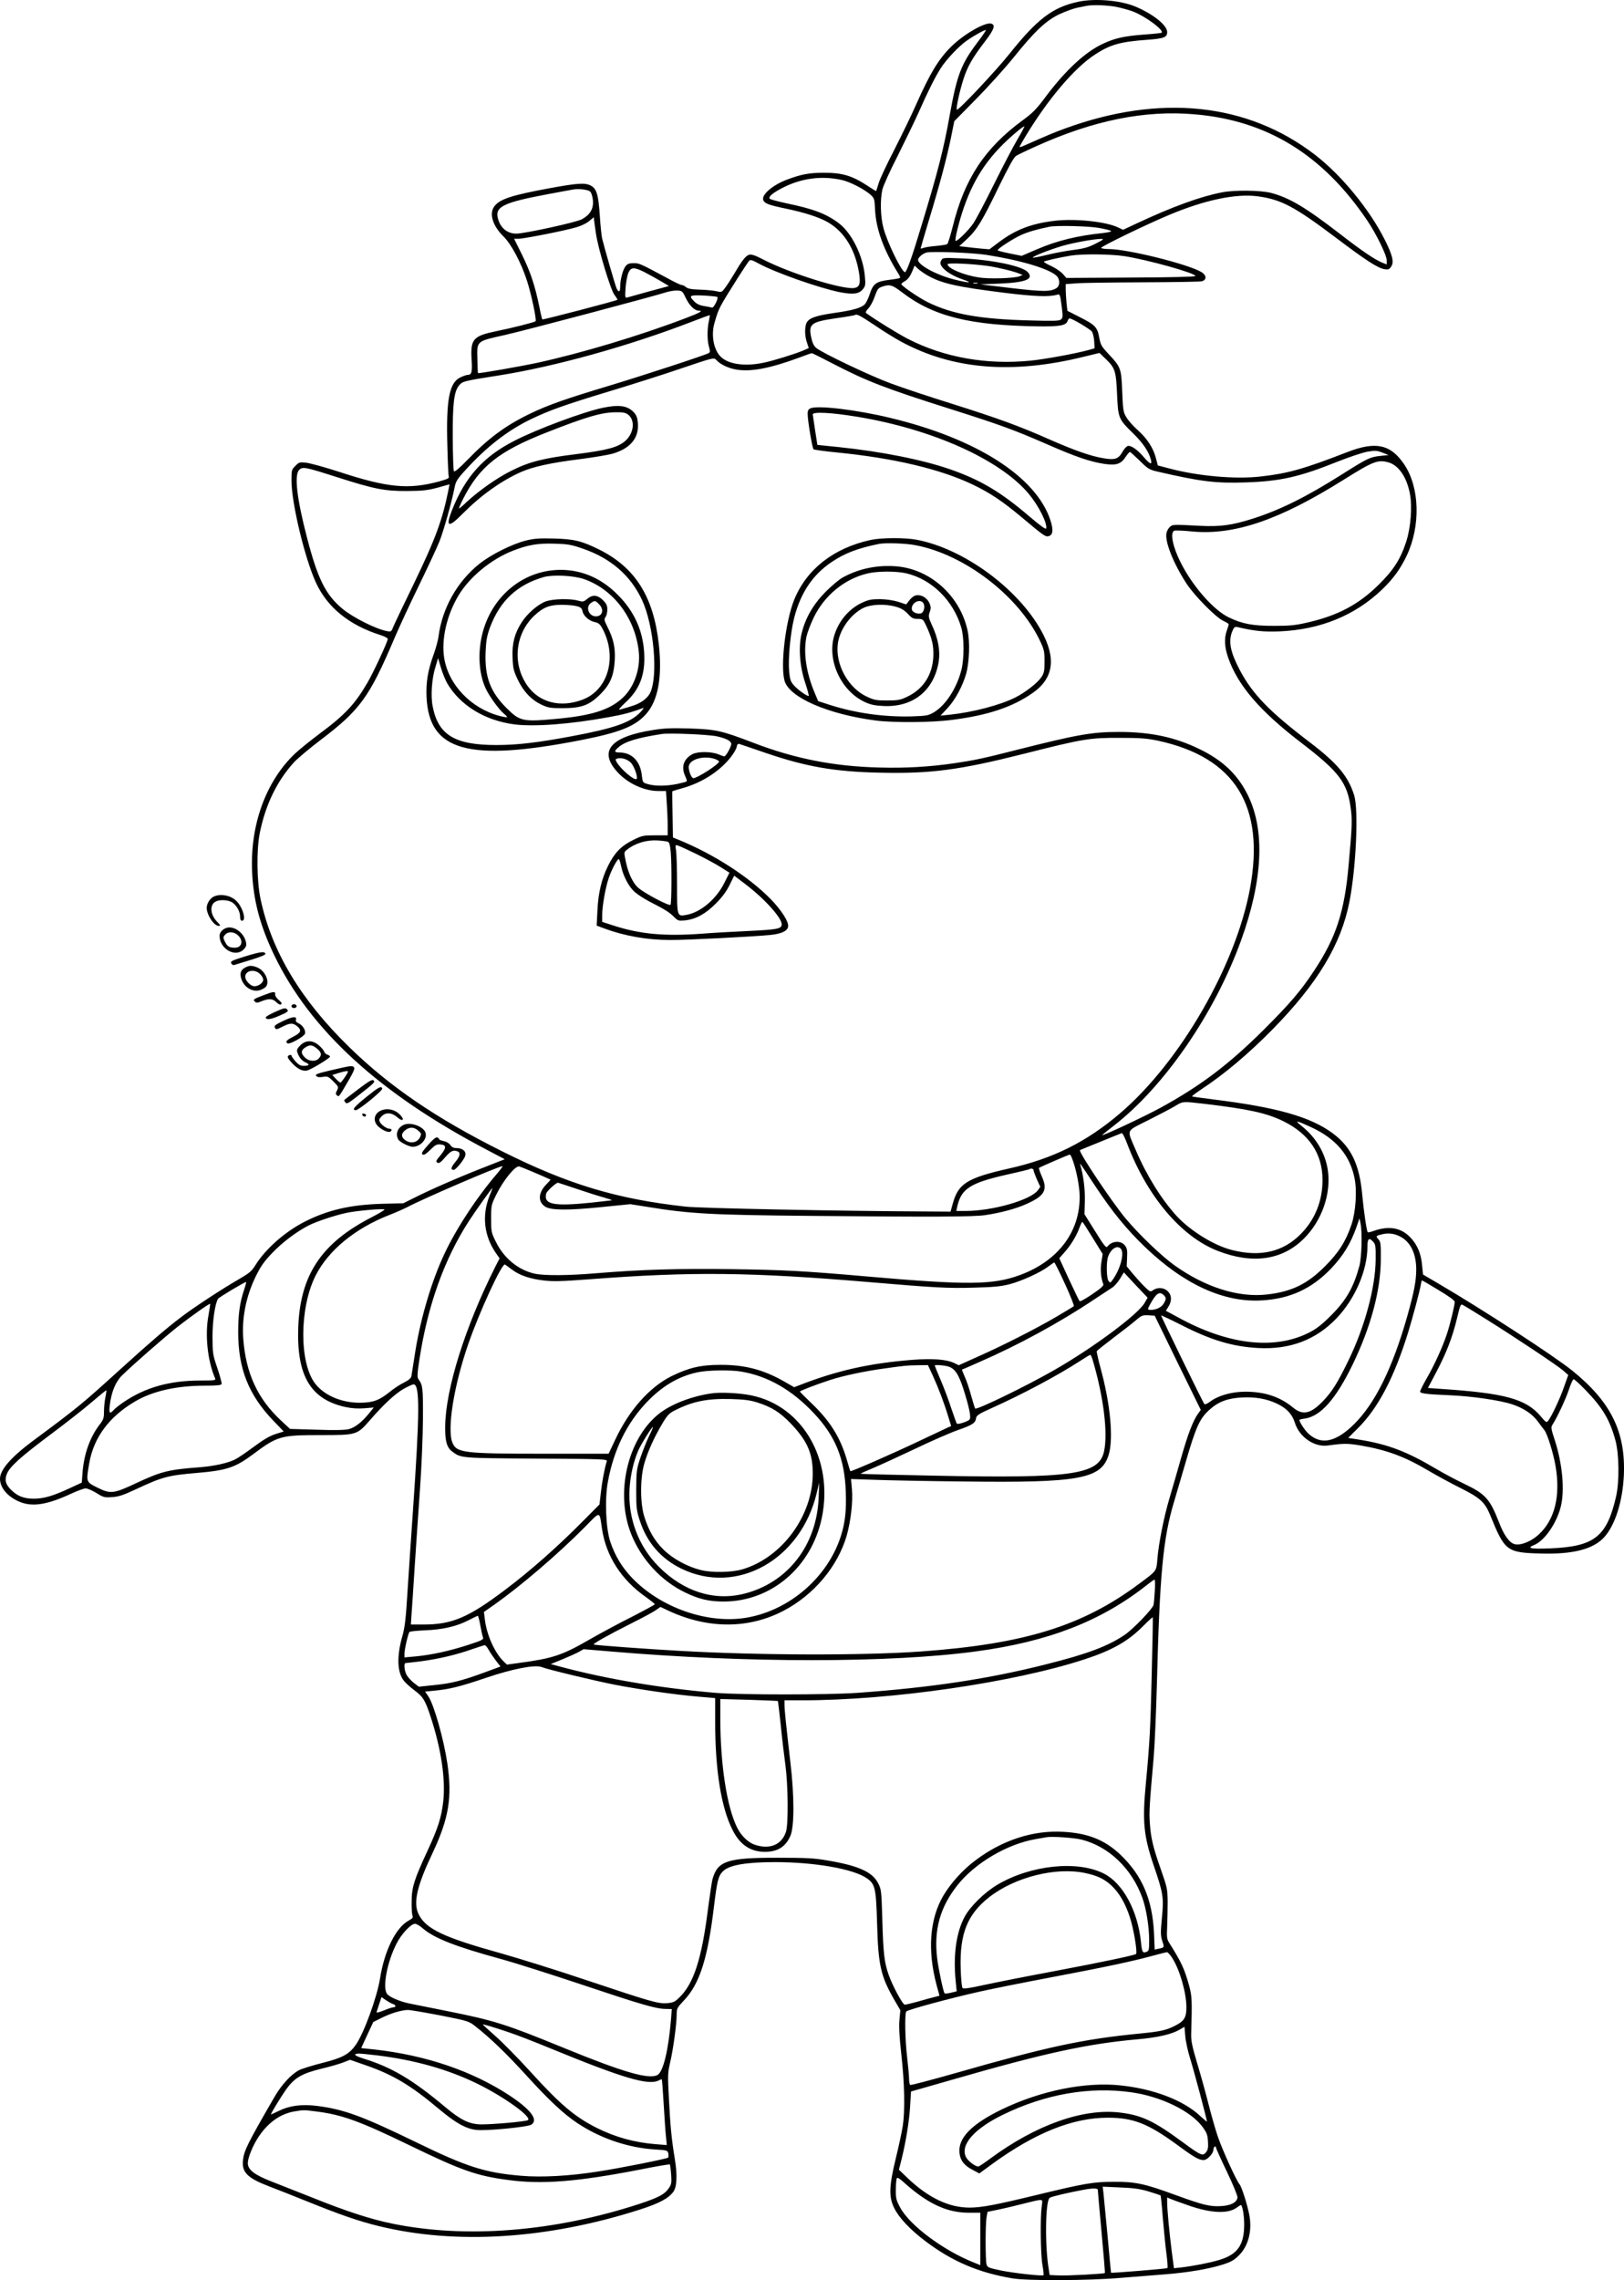 <?xml version="1.0" encoding="UTF-8"?>
<svg xmlns="http://www.w3.org/2000/svg" version="1.0" viewBox="0 0 1264.81 1775.393" preserveAspectRatio="xMidYMid meet">
  <g transform="translate(-212,1860.917) scale(0.1,-0.1)" fill="#000000" stroke="none">
    <path d="M10515 18595 c-197 -43 -316 -133 -533 -405 -108 -135 -400 -445 -410 -435 -8 8 20 137 49 230 32 103 71 172 170 301 71 93 84 128 50 139 -47 15 -217 -83 -316 -182 -97 -97 -163 -207 -270 -448 -36 -82 -113 -240 -169 -350 -57 -110 -112 -227 -122 -260 -10 -33 -19 -61 -20 -63 -1 -2 -37 20 -79 48 -111 72 -192 95 -330 94 -112 0 -176 -12 -287 -54 -109 -41 -197 -116 -184 -157 9 -28 40 -40 180 -69 147 -31 254 -66 323 -105 129 -74 215 -214 244 -399 12 -79 4 -105 -36 -113 -87 -16 -505 114 -716 224 -55 29 -86 39 -103 35 -27 -7 -56 -43 -113 -141 -23 -38 -55 -89 -72 -112 -30 -41 -30 -41 -73 -31 -24 5 -82 11 -131 12 -64 2 -92 8 -105 20 -10 9 -25 16 -33 16 -8 0 -57 23 -109 52 -218 117 -221 118 -265 118 -35 0 -48 -5 -64 -25 -21 -28 -41 -105 -41 -160 0 -41 -12 -45 -28 -11 -11 25 -93 309 -112 386 -6 25 -14 108 -19 186 -11 159 -25 205 -70 228 -44 23 -99 20 -313 -19 -300 -55 -393 -85 -437 -141 -44 -57 -15 -153 72 -238 59 -58 136 -202 182 -345 32 -99 76 -303 66 -313 -7 -8 -179 -52 -308 -78 -178 -37 -200 -62 -190 -220 6 -99 1 -120 -32 -120 -8 0 -34 -9 -57 -20 -85 -42 -110 -173 -100 -531 3 -125 8 -233 11 -242 5 -11 -12 -19 -73 -36 -241 -65 -402 -50 -783 75 -108 35 -222 66 -252 70 -53 6 -58 5 -86 -24 -30 -29 -31 -34 -31 -114 0 -174 102 -600 189 -792 88 -195 260 -335 505 -412 31 -10 56 -23 56 -30 0 -20 -113 -264 -158 -340 -98 -168 -174 -250 -372 -397 -74 -55 -161 -126 -193 -156 -225 -214 -348 -551 -334 -911 9 -228 60 -422 171 -655 281 -586 823 -1082 1664 -1522 l133 -70 -173 -68 c-194 -76 -413 -172 -535 -234 l-82 -41 -163 -4 c-249 -7 -427 -48 -610 -142 -153 -79 -302 -212 -379 -336 -29 -47 -47 -62 -128 -109 -124 -71 -346 -216 -446 -292 -114 -86 -241 -195 -465 -398 -319 -289 -330 -299 -699 -573 -166 -124 -251 -222 -251 -291 0 -67 53 -133 140 -174 105 -49 222 -32 419 60 46 21 95 39 108 39 14 0 51 -16 84 -36 54 -34 63 -36 121 -32 51 3 88 15 188 62 206 96 248 107 470 126 235 20 300 41 440 145 191 143 216 150 525 150 284 0 285 0 387 117 104 120 191 201 258 241 36 20 72 37 81 37 50 0 48 -222 -6 -1000 -13 -190 -32 -464 -41 -610 -13 -216 -21 -281 -40 -349 -46 -161 -41 -287 14 -352 14 -17 50 -49 79 -71 68 -50 85 -77 129 -213 81 -248 115 -483 96 -653 -15 -128 -40 -205 -123 -385 -102 -219 -123 -284 -123 -392 -1 -49 2 -99 6 -110 7 -17 1 -24 -29 -40 -100 -54 -189 -235 -223 -450 -23 -145 -125 -426 -188 -516 -52 -75 -104 -103 -263 -143 -75 -19 -156 -44 -180 -56 -61 -32 -136 -113 -190 -206 -214 -370 -239 -421 -247 -498 -9 -93 37 -137 207 -202 53 -20 177 -69 276 -109 272 -110 415 -160 575 -199 600 -147 1316 -102 2038 130 146 47 219 86 256 137 28 37 32 130 12 253 -26 159 -35 252 -46 466 -10 188 -10 206 9 287 24 101 51 301 51 373 0 48 3 54 54 108 124 129 187 324 236 730 25 204 34 243 71 279 47 48 180 71 404 71 310 0 611 -53 715 -125 66 -46 73 -76 81 -355 9 -326 29 -410 135 -594 l46 -79 -7 -76 c-5 -53 0 -136 15 -271 25 -220 29 -436 11 -555 -7 -44 -31 -156 -54 -250 -53 -218 -56 -302 -13 -388 36 -75 124 -168 240 -256 209 -159 417 -248 681 -292 115 -20 597 -18 845 4 107 9 260 21 340 27 179 14 339 41 449 75 69 22 92 35 131 74 72 72 102 188 81 308 -15 82 -60 224 -77 244 -24 27 -131 262 -167 365 -19 54 -53 173 -76 264 -23 91 -63 235 -89 320 -37 124 -46 168 -45 220 8 266 6 295 -15 375 -37 134 -61 186 -157 338 -17 28 -19 44 -15 122 2 49 4 137 4 195 -1 100 -4 113 -52 250 -61 173 -79 245 -87 365 -6 87 -3 140 30 510 8 94 19 350 25 570 22 862 48 1137 135 1425 14 47 55 186 91 310 77 265 107 333 181 400 70 64 142 92 256 98 105 5 191 -10 272 -48 77 -37 118 -81 140 -150 35 -111 152 -191 257 -176 124 17 151 17 249 1 207 -35 347 -86 534 -197 61 -36 171 -96 245 -133 157 -78 194 -112 235 -211 114 -282 130 -294 390 -301 255 -8 414 33 500 128 85 95 143 280 152 484 14 336 -102 570 -402 812 -141 114 -684 467 -1036 674 l-126 74 -7 66 c-7 82 -27 139 -65 191 -76 103 -177 130 -312 83 -23 -9 -44 -13 -47 -10 -8 8 -31 164 -42 284 -21 242 -86 379 -232 487 -174 128 -436 202 -933 263 -86 11 -159 21 -161 23 -2 3 26 24 63 49 189 124 372 279 562 471 353 359 537 666 601 998 52 266 71 712 37 825 -46 149 -130 250 -347 415 -315 240 -445 374 -545 563 -73 139 -89 221 -59 298 15 36 20 40 43 35 129 -30 204 -38 326 -33 317 13 588 124 799 326 89 86 142 160 192 264 109 232 101 530 -19 709 -106 158 -222 183 -444 97 -340 -132 -461 -166 -673 -190 -201 -23 -491 3 -719 64 l-84 22 -14 55 c-20 79 -68 154 -141 219 -35 31 -75 76 -89 100 -25 41 -27 55 -33 200 -7 182 -11 192 -105 292 -57 61 -63 72 -74 129 -14 81 -32 100 -152 160 l-96 49 -7 62 c-3 34 -6 81 -6 104 l0 42 83 6 c45 4 278 7 517 8 239 1 446 4 460 8 39 11 38 46 -2 71 -103 62 -575 180 -725 180 -28 0 -54 4 -57 9 -6 9 351 182 530 257 280 117 522 168 694 144 179 -25 283 -80 599 -318 237 -179 330 -240 384 -249 30 -4 37 -2 52 21 23 34 10 89 -50 208 -119 237 -339 505 -545 663 -526 404 -1206 475 -1950 202 -82 -30 -132 -51 -317 -133 -18 -8 -33 -12 -33 -9 0 3 21 40 47 83 175 290 381 533 543 638 118 76 194 98 401 113 135 10 159 19 159 61 0 52 -108 139 -245 197 -117 50 -319 67 -450 38z m297 -39 c40 -8 99 -24 131 -36 97 -37 245 -146 224 -166 -2 -2 -64 -9 -138 -14 -153 -12 -227 -28 -318 -71 -139 -64 -294 -208 -450 -417 -68 -92 -100 -124 -173 -177 -298 -218 -456 -457 -548 -830 -18 -71 -37 -133 -43 -137 -6 -4 -45 -10 -87 -14 -41 -3 -85 -10 -97 -15 -13 -5 -23 -6 -23 -4 0 3 29 101 64 218 86 283 139 484 172 642 l26 130 172 175 c95 96 227 243 293 325 160 199 248 283 355 334 46 21 108 44 138 50 30 6 64 13 75 15 46 9 158 5 227 -8z m-1080 -278 c-125 -165 -159 -254 -213 -553 -49 -276 -92 -445 -226 -885 -70 -233 -112 -350 -125 -350 -25 0 -140 235 -168 346 -23 88 -26 215 -8 296 6 29 60 148 119 263 58 116 132 269 164 340 72 163 128 275 173 345 43 67 142 172 202 213 57 40 143 87 148 82 3 -2 -27 -46 -66 -97z m1693 -559 c565 -48 999 -316 1345 -829 68 -101 150 -268 150 -307 l0 -33 -37 15 c-59 25 -154 89 -322 219 -273 211 -398 285 -541 323 -81 21 -286 24 -385 4 -169 -33 -383 -111 -659 -240 l-109 -51 -41 19 c-92 44 -325 69 -483 52 -187 -21 -311 -68 -444 -168 l-73 -55 -71 6 c-38 4 -91 9 -117 13 l-47 5 59 55 c78 72 120 141 249 408 75 153 116 228 134 240 14 9 84 43 156 75 447 202 847 283 1236 249z m-1381 -195 c-32 -54 -114 -211 -182 -348 -68 -138 -141 -276 -162 -307 -38 -55 -128 -144 -138 -135 -8 8 29 158 65 260 86 247 207 419 418 594 27 23 51 39 53 37 2 -2 -22 -47 -54 -101z m-1369 -316 c61 -13 171 -69 220 -111 35 -31 36 -34 40 -117 7 -155 68 -321 185 -507 8 -12 12 -25 9 -28 -3 -3 -41 -10 -85 -15 -100 -13 -123 -29 -149 -107 -11 -34 -28 -70 -39 -82 -26 -29 -92 -48 -241 -69 -144 -21 -196 -40 -214 -78 -15 -35 -14 -103 4 -153 l14 -42 -43 -19 c-67 -28 -231 -79 -308 -95 -142 -30 -269 -14 -331 43 -58 52 -81 171 -52 268 34 116 31 111 184 354 40 63 79 121 85 128 11 11 24 7 77 -22 129 -70 470 -190 630 -222 104 -20 150 -14 180 24 19 24 21 35 15 99 -13 157 -102 338 -203 414 -96 73 -199 112 -403 154 -69 15 -129 31 -134 36 -15 14 19 44 92 82 148 78 308 100 467 65z m-1958 -91 c9 -9 18 -39 21 -69 5 -65 -22 -111 -86 -146 -43 -24 -442 -111 -510 -112 -76 0 -132 50 -147 132 -15 79 61 113 375 172 102 19 196 37 210 39 45 9 121 0 137 -16z m44 -324 c17 -120 114 -439 144 -479 15 -20 25 -37 24 -39 -9 -8 -580 -157 -585 -153 -3 3 -14 48 -24 101 -34 165 -69 269 -133 400 l-63 127 33 0 c43 0 368 64 453 90 36 10 81 32 100 49 l35 29 2 -26 c2 -15 8 -59 14 -99z m3920 41 c46 -8 88 -19 92 -23 5 -5 -22 -12 -60 -16 -202 -21 -359 -59 -517 -127 l-119 -51 -94 19 c-51 10 -93 21 -93 25 0 12 120 90 182 118 53 24 120 44 223 65 55 11 309 5 386 -10z m-26 -121 c-57 -29 -90 -39 -175 -50 -58 -7 -152 -25 -208 -39 -57 -14 -106 -23 -108 -21 -8 8 136 64 232 92 88 25 242 53 299 54 26 0 20 -5 -40 -36z m-855 -88 c270 -42 494 -109 550 -165 27 -27 26 -76 -2 -94 -44 -29 -103 -29 -350 0 l-243 29 150 6 c207 9 269 35 219 90 -43 47 -279 96 -510 106 -149 6 -152 6 -164 -16 -9 -18 -8 -27 5 -47 23 -35 88 -75 164 -101 87 -30 48 -29 -71 1 -137 35 -278 112 -278 152 0 17 32 46 63 56 36 12 353 0 467 -17z m1075 -10 c182 -28 555 -132 555 -155 0 -6 -202 -11 -502 -12 l-503 -3 -27 31 c-15 17 -54 44 -87 60 -34 15 -61 31 -61 35 0 6 114 32 210 48 89 14 307 12 415 -4z m-1066 -76 c77 -11 196 -39 246 -59 l30 -12 -25 -10 c-41 -16 -239 -22 -318 -9 -120 19 -242 71 -242 103 0 12 181 4 309 -13z m-468 -73 c112 -64 227 -90 604 -137 237 -29 349 -33 410 -14 19 6 22 0 33 -87 11 -85 10 -94 -6 -107 -14 -11 -60 -12 -237 -7 -396 10 -610 49 -801 143 -72 36 -204 127 -204 140 0 5 14 16 31 25 19 12 37 35 51 68 l21 51 26 -24 c14 -14 47 -36 72 -51z m-2203 25 c31 -16 87 -47 125 -69 l67 -40 -152 -41 c-84 -23 -162 -45 -172 -48 -18 -5 -19 0 -14 74 3 43 13 95 21 116 20 47 45 48 125 8z m2595 -88 c-7 -2 -21 -2 -30 0 -10 3 -4 5 12 5 17 0 24 -2 18 -5z m-585 -72 c244 -186 527 -256 1062 -263 165 -2 214 7 225 43 4 10 10 19 15 19 20 0 162 -84 175 -104 7 -11 15 -45 17 -75 l3 -54 -50 -14 c-107 -29 -345 -72 -449 -82 -342 -34 -674 25 -956 170 -74 38 -251 147 -325 201 -6 4 2 19 18 36 16 16 38 58 50 93 20 57 26 65 57 76 60 20 78 15 158 -46z m-1687 -42 c29 -60 69 -99 102 -99 37 0 6 -17 -108 -60 -357 -136 -808 -271 -1152 -346 -125 -27 -456 -85 -460 -80 -2 1 -4 50 -5 109 -4 143 -9 138 211 187 156 35 1156 300 1261 334 25 8 63 14 85 13 38 -2 41 -5 66 -58z m246 8 c10 -11 -29 -88 -42 -83 -7 2 -34 8 -61 12 -33 5 -57 16 -76 35 -47 47 -39 52 72 47 55 -3 103 -8 107 -11z m-66 -188 c-14 -60 -14 -153 1 -201 9 -32 9 -41 -2 -48 -24 -15 -519 -177 -775 -254 -339 -102 -468 -147 -611 -215 -194 -93 -326 -190 -495 -364 -62 -64 -99 -95 -104 -87 -4 6 -8 122 -9 258 -1 274 10 363 50 411 26 31 36 34 304 76 440 69 1018 230 1505 418 77 30 141 53 143 52 1 -1 -2 -22 -7 -46z m1291 -32 c67 -46 161 -104 208 -129 400 -216 863 -254 1419 -117 l124 30 50 -48 c72 -70 79 -93 87 -273 8 -187 11 -194 125 -305 78 -76 123 -144 139 -207 10 -41 -8 -34 -56 22 -51 60 -101 94 -126 86 -10 -4 -29 -24 -41 -47 -31 -54 -58 -63 -146 -48 -99 16 -224 60 -420 146 -234 104 -399 164 -760 278 -170 53 -384 124 -475 158 -161 59 -528 234 -582 276 -18 15 -30 38 -38 74 -26 114 -7 129 190 158 80 11 147 23 149 25 12 11 39 -3 153 -79z m-330 -297 c270 -140 409 -194 934 -360 372 -118 484 -159 734 -268 230 -101 340 -138 451 -155 93 -13 129 -2 166 55 14 21 29 38 33 38 4 0 38 -31 76 -68 66 -65 74 -70 144 -86 334 -77 447 -91 685 -83 265 9 413 42 703 158 95 38 203 74 241 81 61 10 74 10 117 -7 l49 -19 -66 -7 c-78 -8 -101 -19 -295 -142 -282 -178 -479 -276 -696 -346 -164 -52 -254 -64 -413 -56 -212 11 -212 11 -234 -9 -11 -10 -23 -31 -26 -47 -15 -65 54 -238 156 -394 63 -96 228 -263 286 -290 24 -11 43 -23 43 -26 0 -4 -7 -26 -15 -49 -22 -61 -18 -130 10 -211 75 -216 247 -416 565 -660 303 -232 365 -314 391 -522 11 -84 9 -140 -17 -427 -32 -370 -98 -571 -270 -830 -103 -156 -187 -255 -393 -460 -269 -268 -492 -437 -806 -608 -111 -61 -432 -212 -451 -212 -3 0 36 32 88 72 393 303 787 874 992 1440 171 471 190 857 56 1133 -78 160 -194 272 -375 360 -191 94 -383 135 -630 135 -210 0 -320 -19 -810 -143 -246 -63 -323 -79 -475 -101 -192 -28 -380 -39 -585 -33 -352 9 -655 69 -976 192 -251 96 -292 105 -499 112 -138 4 -198 2 -284 -12 -333 -52 -427 -165 -276 -329 81 -88 208 -146 318 -146 l59 0 6 -97 c4 -54 7 -132 7 -173 l0 -75 -98 0 c-93 0 -102 -2 -174 -38 -91 -45 -143 -99 -193 -201 -50 -101 -76 -211 -82 -347 l-6 -117 59 -22 c155 -58 334 -90 512 -90 127 -1 646 26 780 39 87 9 134 30 140 65 7 36 -51 127 -136 215 -172 174 -439 347 -709 458 l-52 21 -3 179 c-2 98 -3 179 -2 181 1 1 34 12 75 23 150 41 287 127 376 237 24 30 47 67 50 84 4 21 10 28 22 24 9 -3 102 -34 206 -70 314 -107 533 -145 877 -153 406 -10 629 20 1137 148 455 115 506 124 741 123 163 0 212 -4 298 -22 601 -130 836 -508 717 -1153 -112 -601 -544 -1348 -1010 -1747 -262 -224 -522 -354 -866 -431 -327 -74 -396 -117 -439 -275 l-17 -61 -149 1 c-712 3 -1795 25 -1915 38 -534 59 -914 173 -1429 431 -512 256 -873 502 -1189 810 -379 369 -606 748 -692 1155 -29 137 -32 381 -6 512 44 220 134 406 267 552 29 31 123 110 210 176 302 229 377 331 570 785 40 94 128 283 195 420 67 138 139 292 159 342 34 89 92 295 116 414 9 49 20 67 85 138 162 179 330 310 512 397 143 69 271 114 615 218 172 52 424 132 561 179 242 82 247 83 265 64 31 -35 96 -66 160 -76 112 -18 258 10 482 92 52 20 98 36 102 36 4 1 76 -35 160 -79z m4331 -771 c80 -22 144 -116 168 -246 19 -99 6 -264 -29 -371 -44 -136 -98 -221 -216 -337 -154 -152 -315 -238 -549 -292 -94 -22 -136 -27 -262 -27 -170 0 -249 15 -355 66 -119 57 -283 244 -375 428 -62 122 -84 234 -49 247 9 3 71 1 138 -6 329 -31 680 89 1178 401 233 146 269 160 351 137z m-8189 -115 c291 -93 371 -109 546 -108 123 1 159 5 238 26 l93 26 -6 -32 c-48 -243 -102 -390 -274 -746 -82 -168 -154 -320 -161 -338 -12 -31 -16 -33 -46 -27 -86 16 -265 106 -347 174 -132 110 -193 234 -277 558 -79 304 -99 484 -60 523 27 27 44 24 294 -56z m2963 -2019 c68 -16 100 -32 108 -54 6 -15 -40 -101 -54 -101 -5 0 -26 7 -47 16 -52 22 -160 23 -201 1 -69 -37 -90 -100 -56 -172 9 -19 14 -37 11 -40 -3 -3 -36 -12 -74 -20 -82 -17 -174 -18 -229 -1 -39 11 -40 13 -46 66 -12 113 -78 180 -175 180 -42 0 -43 11 -4 43 50 43 147 72 335 101 61 9 371 -4 432 -19z m-675 -203 c27 -27 58 -115 46 -128 -17 -16 -127 79 -157 134 -9 17 -8 21 7 25 32 9 77 -5 104 -31z m657 27 c17 -6 31 -15 31 -20 0 -20 -169 -129 -200 -129 -17 0 -42 70 -35 97 13 53 121 81 204 52z m-368 -644 c12 -4 18 -26 23 -82 8 -103 7 -395 -2 -409 -8 -12 -187 81 -246 128 -44 35 -82 113 -102 208 -15 74 -15 74 8 92 66 53 155 79 243 73 33 -2 67 -7 76 -10z m224 -96 c66 -33 151 -78 188 -102 l68 -43 -40 -80 c-63 -126 -184 -228 -293 -248 -76 -14 -75 -15 -75 236 0 123 -4 243 -8 267 -7 42 -6 43 16 36 13 -4 78 -34 144 -66z m-588 -93 c16 -77 60 -161 105 -201 21 -19 73 -53 115 -75 125 -64 156 -84 191 -119 32 -32 36 -33 89 -28 82 9 158 50 238 131 49 49 82 93 107 144 l36 73 83 -63 c155 -117 294 -272 287 -320 -4 -31 -36 -37 -263 -48 -110 -5 -272 -14 -360 -21 -287 -21 -476 -4 -682 62 l-93 30 0 53 c0 70 25 212 51 289 21 63 66 147 78 147 4 0 12 -24 18 -54z m4538 -1851 c353 -42 490 -72 622 -137 200 -99 303 -254 303 -457 0 -164 -59 -310 -171 -422 -137 -138 -314 -179 -534 -123 -140 35 -325 150 -432 266 -117 128 -235 318 -317 511 -72 169 -83 143 101 236 87 44 181 93 208 110 59 35 54 35 220 16z m833 -181 c195 -89 307 -220 342 -402 20 -98 8 -261 -24 -357 -44 -131 -100 -219 -206 -325 -138 -139 -260 -198 -451 -220 -224 -26 -482 56 -722 227 -103 74 -277 241 -379 363 -108 129 -371 523 -357 534 2 1 74 31 159 65 85 35 160 65 166 67 6 3 25 -35 43 -83 155 -409 421 -724 706 -834 270 -105 502 -72 670 96 141 140 214 351 186 536 -21 133 -92 252 -205 342 -58 46 -43 44 72 -9z m-1860 -241 c28 -69 53 -185 59 -263 20 -292 -155 -537 -467 -650 -207 -76 -409 -78 -1185 -10 -503 44 -646 51 -1050 57 -426 6 -711 -3 -1065 -32 -208 -18 -399 -19 -472 -4 -130 28 -243 120 -306 249 -36 72 -37 79 -37 181 0 104 1 107 42 190 55 111 147 223 177 216 15 -4 171 -69 244 -103 1 0 -15 -19 -37 -41 -60 -64 -62 -132 -5 -169 43 -29 178 -30 435 -4 l228 23 133 -21 c331 -54 493 -63 1268 -70 951 -9 1271 -8 1365 6 125 19 243 51 325 89 137 62 161 108 114 212 -15 34 -25 64 -22 67 6 5 229 102 239 103 4 1 11 -11 17 -26z m184 -222 c130 -196 241 -333 385 -471 304 -292 616 -435 913 -416 219 13 386 91 536 247 95 100 154 196 200 328 l22 64 8 -39 c15 -73 9 -265 -9 -333 -45 -166 -102 -266 -222 -386 -65 -65 -110 -101 -162 -128 -272 -142 -637 -101 -1030 116 l-93 50 20 32 c28 45 26 90 -5 120 -29 29 -79 33 -114 9 -22 -16 -24 -15 -66 26 -24 23 -65 69 -92 101 l-48 58 3 68 c3 58 0 73 -18 96 -32 40 -103 34 -136 -11 -9 -12 -27 11 -94 119 l-84 134 3 105 c2 92 -11 196 -35 278 -6 21 -9 25 118 -167z m-4659 102 c-170 -198 -341 -462 -432 -671 -94 -213 -174 -496 -211 -744 -12 -79 -24 -153 -26 -165 -3 -15 -22 -31 -58 -49 -30 -14 -82 -49 -115 -76 -79 -63 -126 -80 -226 -81 -144 -1 -281 57 -352 151 -123 163 -121 587 4 837 100 199 310 371 578 475 44 17 105 44 135 59 130 69 710 318 743 320 5 1 -13 -25 -40 -56z m4177 23 c0 -7 12 -39 26 -71 l26 -57 -19 -27 c-57 -76 -353 -161 -566 -161 l-69 0 7 33 c31 141 101 186 395 252 91 20 167 39 169 41 10 9 31 3 31 -10z m-3558 -144 c79 -27 174 -57 212 -67 38 -11 65 -20 60 -22 -5 -1 -76 -9 -158 -18 -295 -30 -373 -15 -352 71 5 19 76 84 92 84 2 0 68 -22 146 -48z m-679 -53 c-61 -152 -44 -311 48 -445 l30 -43 -32 -62 c-236 -469 -389 -955 -392 -1249 -1 -113 13 -162 56 -194 69 -51 65 -50 655 -54 515 -3 553 -4 548 -20 -17 -53 -37 -159 -46 -242 l-11 -95 -132 -133 c-197 -199 -408 -385 -602 -531 -287 -217 -415 -271 -636 -271 l-99 0 5 78 c3 42 15 212 25 377 11 165 29 435 41 600 12 166 22 409 23 545 1 246 -1 263 -36 312 -10 14 -8 46 10 161 64 414 193 773 383 1067 53 82 180 260 185 260 1 0 -9 -27 -23 -61z m-919 -168 c-391 -201 -556 -449 -571 -856 -14 -378 96 -563 370 -622 48 -10 97 -13 145 -9 l73 6 -37 -46 c-57 -70 -111 -111 -159 -123 -30 -7 -111 -9 -250 -4 l-206 6 -69 64 c-182 169 -274 366 -295 633 -13 164 20 331 95 487 40 82 65 118 131 187 77 81 191 167 284 214 64 32 207 79 292 97 78 17 280 35 297 27 5 -3 -40 -30 -100 -61z m5618 -163 l76 -123 -10 -62 c-10 -58 -4 -125 15 -173 5 -11 -20 -33 -85 -77 -51 -35 -95 -60 -100 -55 -4 4 -41 81 -83 171 l-75 163 35 40 c51 55 99 134 121 195 10 28 21 50 24 48 4 -2 40 -59 82 -127z m2400 9 c75 -42 117 -130 118 -250 0 -91 -16 -174 -70 -367 -114 -401 -250 -678 -414 -840 -141 -139 -254 -164 -352 -77 -29 25 -74 93 -74 110 0 3 20 8 44 11 123 19 241 153 371 421 141 291 218 577 219 816 1 121 -1 139 -18 158 -23 25 -21 28 30 40 50 12 99 5 146 -22z m-216 -38 c17 -19 19 -36 18 -138 -2 -218 -86 -528 -214 -789 -82 -169 -125 -237 -193 -309 -97 -102 -160 -117 -236 -54 -101 84 -221 124 -371 124 -108 0 -213 -30 -276 -78 -20 -15 -39 -23 -44 -19 -11 13 -340 687 -337 691 2 1 73 -32 158 -75 233 -119 399 -168 599 -179 246 -13 447 63 607 229 147 153 243 376 243 563 0 61 13 71 46 34z m-1966 -54 c28 -34 -3 -154 -63 -239 -19 -27 -21 -28 -34 -10 -16 22 -18 150 -2 191 23 61 72 90 99 58z m-436 -272 c42 -91 73 -170 69 -174 -4 -4 -66 -42 -138 -84 -161 -94 -417 -224 -611 -310 l-147 -66 -35 17 c-61 29 -170 37 -325 25 -333 -26 -587 -83 -877 -196 l-45 -17 -70 40 c-165 96 -314 135 -505 134 -152 0 -244 -22 -378 -87 -173 -86 -332 -264 -442 -499 l-50 -106 -508 0 c-621 0 -675 7 -708 85 -44 105 11 446 123 769 88 254 263 633 286 619 7 -4 31 -22 54 -39 59 -45 138 -72 247 -85 77 -9 141 -7 367 10 785 60 1247 55 2171 -23 505 -43 611 -49 810 -43 152 4 211 9 278 26 94 24 244 92 305 139 22 17 43 31 46 31 3 1 41 -74 83 -166z m621 -148 c-51 -90 -399 -349 -705 -524 -214 -123 -603 -312 -615 -299 -3 3 -17 48 -31 99 -14 52 -36 118 -50 148 -13 30 -23 55 -22 56 2 0 64 27 138 60 299 130 626 308 890 485 63 42 128 84 143 94 15 9 42 40 59 67 l31 51 92 -99 93 -98 -23 -40z m2289 99 c82 -49 126 -81 126 -92 0 -25 -37 -178 -62 -252 -31 -95 -98 -243 -157 -344 -28 -49 -51 -95 -51 -102 0 -15 48 -21 235 -29 169 -7 389 -39 484 -71 88 -29 159 -77 201 -137 17 -23 38 -51 47 -62 23 -27 70 -177 88 -281 40 -233 -6 -419 -132 -534 -59 -54 -140 -86 -187 -74 -40 10 -83 69 -121 169 -73 187 -106 222 -280 305 -55 26 -149 76 -210 112 -231 137 -378 193 -608 229 l-77 12 76 76 c158 157 282 395 391 746 38 125 88 312 98 368 3 20 8 37 10 37 2 0 60 -34 129 -76z m-9302 5 c-34 -99 -47 -191 -47 -334 1 -285 81 -487 275 -689 l80 -83 -43 -13 c-64 -19 -104 -42 -203 -115 -49 -37 -109 -77 -134 -90 -57 -28 -160 -51 -270 -60 -246 -18 -304 -33 -495 -122 -180 -85 -204 -88 -306 -37 -90 45 -89 42 -64 190 35 200 154 361 355 480 139 82 324 124 548 124 92 0 124 3 128 13 2 7 -12 62 -33 123 -36 105 -37 114 -38 244 0 126 20 260 43 296 8 13 214 135 219 131 2 -2 -5 -28 -15 -58z m7162 -45 c20 -20 20 -29 -1 -65 -17 -29 -58 -49 -99 -49 -27 0 -28 3 -12 33 50 95 78 116 112 81z m-7440 -155 c-29 -152 -8 -355 51 -491 7 -17 -2 -18 -111 -18 -243 0 -432 -53 -604 -170 -30 -21 -64 -47 -74 -59 -31 -35 -39 -26 -31 37 13 104 45 182 95 231 87 86 334 301 434 380 109 85 248 183 253 178 1 -2 -5 -41 -13 -88z m9951 -32 c221 -138 552 -358 599 -399 l40 -35 -33 -93 c-31 -90 -95 -226 -123 -263 -13 -17 -17 -15 -58 34 -115 136 -280 181 -782 214 l-97 7 64 121 c81 154 126 271 162 419 26 110 29 116 48 105 11 -5 92 -55 180 -110z m-2403 -339 l180 -367 -22 -30 c-39 -56 -77 -155 -129 -336 -28 -99 -69 -241 -91 -315 -45 -151 -86 -356 -96 -480 -8 -96 -3 -90 -144 -194 -440 -328 -893 -468 -1700 -526 -448 -32 -1267 -30 -1875 5 -253 14 -650 43 -670 49 -14 4 106 71 290 164 88 44 176 91 194 105 l35 24 70 -33 c306 -140 619 -138 890 4 236 124 420 344 490 583 32 113 50 265 41 363 l-7 79 179 -6 c98 -4 408 -10 688 -13 917 -12 1085 19 1141 212 36 126 12 388 -62 661 -20 73 -34 137 -32 141 1 5 62 53 133 107 72 54 150 115 175 137 41 35 50 38 94 36 l49 -3 179 -367z m-658 9 c82 -283 115 -555 85 -697 -39 -183 -243 -213 -1312 -191 -320 6 -583 13 -584 15 -2 2 38 20 89 41 51 21 199 89 328 150 129 62 282 129 340 149 114 40 137 55 142 93 3 21 20 33 123 79 238 107 511 252 685 365 41 27 78 49 82 49 4 0 14 -24 22 -53z m-1249 -109 c44 -96 88 -212 120 -318 l23 -75 -22 -9 c-11 -5 -115 -54 -231 -109 -189 -90 -526 -238 -532 -233 -2 1 -14 42 -28 90 -51 175 -132 304 -280 444 -47 45 -85 83 -85 86 0 6 130 56 235 90 100 33 275 70 425 90 165 23 167 23 256 25 l81 1 38 -82z m117 72 c54 -15 83 -58 122 -178 45 -143 61 -219 47 -236 -13 -15 -90 -40 -99 -32 -3 4 -22 57 -43 119 -20 62 -57 161 -83 221 -25 59 -46 110 -46 112 0 8 66 4 102 -6z m-1606 -41 c208 -36 393 -143 564 -325 166 -177 238 -352 247 -607 6 -148 -5 -246 -39 -351 -103 -319 -398 -574 -730 -632 -303 -53 -673 76 -897 311 -79 83 -133 174 -169 283 -34 105 -43 333 -17 467 46 247 146 451 300 614 121 127 248 203 397 235 77 17 263 20 344 5z m6575 -146 c131 -135 187 -230 230 -388 30 -109 32 -324 5 -440 -72 -312 -169 -388 -513 -402 -155 -6 -187 1 -123 27 79 33 172 166 205 295 33 129 14 337 -47 524 -27 82 -30 96 -18 115 38 58 108 210 130 278 14 43 30 78 36 78 6 0 49 -39 95 -87z m-11530 -53 c-6 -28 -11 -78 -11 -110 0 -53 -4 -65 -37 -107 -73 -97 -119 -226 -130 -368 l-6 -80 -95 -44 c-129 -60 -202 -81 -278 -81 -78 0 -126 19 -176 67 -45 44 -54 79 -34 127 24 57 105 130 336 303 118 88 265 203 325 255 61 52 112 94 113 92 2 -1 -1 -26 -7 -54z m3868 -1028 c32 -209 150 -394 340 -527 39 -28 70 -53 71 -57 0 -4 -80 -47 -177 -97 -98 -49 -245 -128 -327 -175 -220 -127 -287 -149 -560 -186 l-88 -12 -29 28 c-69 70 -129 206 -143 325 l-7 57 83 58 c206 146 495 393 703 603 125 127 112 129 134 -17z m4305 -479 c-3 -49 -7 -98 -10 -110 -6 -30 -157 -187 -224 -233 -130 -88 -291 -149 -606 -228 -452 -115 -902 -183 -1479 -224 -233 -16 -904 -16 -1100 0 -427 36 -853 108 -1207 203 l-79 21 93 38 c51 21 109 47 128 58 l35 20 215 -18 c1053 -90 2173 -90 2843 1 563 76 972 235 1327 515 30 24 58 44 62 44 4 0 5 -39 2 -87z m-5254 -265 c7 -40 16 -83 21 -95 7 -20 0 -24 -116 -62 -142 -46 -281 -77 -407 -89 l-88 -8 0 30 c0 33 29 157 39 168 4 5 58 10 121 13 136 5 249 31 340 79 36 18 68 34 71 34 3 1 12 -31 19 -70z m5230 -383 c-10 -430 -16 -535 -45 -844 -29 -302 -19 -414 60 -646 75 -219 80 -250 64 -411 -11 -114 -10 -137 3 -178 17 -51 17 -51 -28 -60 l-31 -7 -5 123 c-12 266 -92 454 -262 616 -121 115 -253 168 -446 178 -233 14 -475 -65 -683 -222 -98 -73 -192 -177 -250 -275 -106 -180 -125 -424 -53 -695 l23 -84 -41 -11 c-23 -5 -80 -21 -128 -35 -48 -13 -93 -24 -101 -24 -17 0 -98 151 -127 236 -33 94 -41 168 -48 419 -7 232 -8 243 -33 291 -44 87 -152 136 -389 176 -106 19 -166 22 -390 22 -393 1 -470 -24 -510 -164 -6 -19 -21 -125 -36 -235 -49 -389 -111 -581 -223 -689 -34 -34 -48 -40 -94 -44 -70 -6 -124 10 -627 178 -228 77 -527 170 -665 209 -451 125 -589 191 -645 306 -43 89 -13 219 109 476 127 270 154 433 115 698 -28 189 -104 457 -148 522 l-25 37 72 7 c118 11 202 32 402 100 207 70 381 104 433 84 51 -20 418 -108 572 -138 198 -38 466 -77 643 -92 l137 -12 0 -186 c0 -375 47 -667 135 -840 58 -116 139 -170 251 -171 100 0 163 39 200 125 31 71 31 309 0 570 -35 306 -46 409 -46 450 l0 35 139 0 c693 0 1646 138 2201 320 213 70 337 140 454 259 39 39 72 69 74 67 2 -2 -2 -201 -8 -441z m-5163 186 c12 -21 37 -58 56 -83 l35 -45 -130 -48 c-173 -63 -251 -83 -390 -97 l-116 -12 -37 28 c-20 16 -45 42 -56 60 -20 32 -26 96 -10 96 6 0 63 7 128 15 132 18 266 49 393 94 47 16 90 30 95 30 6 1 20 -16 32 -38z m2251 -396 c2 -2 12 -88 23 -191 10 -104 27 -243 36 -309 21 -155 24 -463 4 -520 -34 -101 -127 -139 -244 -99 -50 17 -104 69 -135 131 -80 157 -132 492 -132 850 l0 153 223 -6 c122 -4 223 -8 225 -9z m2367 -1080 c211 -54 389 -224 472 -453 30 -82 53 -225 53 -330 0 -77 -2 -83 -22 -91 -29 -11 -34 -2 -42 77 -24 242 -141 459 -289 533 -207 105 -572 66 -831 -88 -100 -60 -211 -169 -254 -250 -65 -123 -89 -296 -69 -499 l8 -80 -46 -11 c-25 -6 -47 -8 -49 -4 -11 19 -47 190 -57 271 -27 224 22 399 159 572 137 172 387 319 607 357 33 6 71 13 85 15 46 8 214 -4 275 -19z m27 -260 c92 -19 148 -46 202 -95 61 -57 109 -137 145 -247 29 -85 61 -276 49 -288 -10 -10 -266 -64 -643 -135 -209 -39 -451 -87 -539 -106 -112 -25 -162 -32 -169 -25 -6 6 -13 73 -15 155 -8 269 52 419 222 553 199 156 519 237 748 188z m-5159 -431 c90 -77 253 -141 607 -238 113 -31 399 -122 635 -201 463 -155 573 -187 649 -188 l48 -1 -6 -80 c-20 -242 -61 -410 -106 -434 -68 -35 -265 22 -720 208 -462 189 -545 216 -925 292 -137 27 -268 54 -290 58 -75 16 -155 51 -172 76 -34 53 2 245 74 387 37 75 113 157 145 157 11 0 39 -16 61 -36z m5837 -231 c59 -92 110 -271 110 -384 0 -79 -17 -107 -89 -143 -68 -35 -113 -45 -278 -61 -446 -44 -713 -102 -1422 -305 -194 -55 -356 -98 -362 -95 -5 4 -9 25 -9 48 0 23 -7 98 -15 167 -16 133 -20 337 -7 357 8 13 347 105 582 157 85 19 324 67 530 106 429 81 650 128 800 169 58 16 111 29 118 30 7 0 26 -20 42 -46z m-6069 -358 c23 -7 25 -25 4 -25 -9 0 -43 -11 -76 -25 -37 -15 -59 -20 -56 -12 2 7 12 35 21 64 l17 52 35 -24 c20 -13 44 -27 55 -30z m366 -88 c212 -42 224 -45 270 -81 118 -92 245 -214 400 -384 180 -198 294 -304 401 -375 180 -119 392 -190 599 -204 98 -6 102 -7 108 -31 3 -14 2 -28 -2 -33 -10 -9 -379 -83 -552 -109 -219 -34 -433 -46 -594 -32 -280 24 -422 69 -818 262 -420 204 -560 255 -770 282 -121 15 -216 2 -300 -40 -33 -16 -59 -28 -59 -26 0 9 80 140 117 192 65 92 123 126 274 163 68 16 147 39 174 50 l51 20 118 -41 c215 -74 354 -157 572 -340 132 -111 212 -156 294 -165 75 -9 399 22 428 41 57 37 -3 117 -171 228 -288 189 -648 312 -1048 357 l-106 11 47 102 47 101 64 32 c69 35 155 61 204 62 17 1 130 -19 252 -42z m542 -134 c57 -19 196 -73 310 -120 572 -235 773 -295 853 -252 11 6 21 9 23 7 1 -2 8 -88 14 -193 6 -104 14 -219 18 -254 l6 -64 -89 7 c-165 14 -311 54 -457 127 -170 86 -281 179 -513 434 -96 106 -220 232 -275 280 -54 48 -99 89 -99 91 0 4 85 -21 209 -63z m5300 -202 c29 -91 131 -475 131 -491 0 -3 -23 16 -52 43 -131 123 -363 212 -625 239 -273 28 -616 -41 -918 -186 -238 -115 -346 -225 -332 -342 6 -57 36 -96 100 -129 l54 -29 104 76 c332 241 625 358 897 358 197 0 312 -45 537 -209 134 -99 173 -121 209 -121 28 0 76 51 76 80 0 10 5 22 10 25 6 3 10 1 10 -6 0 -7 39 -93 86 -191 47 -98 84 -188 82 -200 -5 -37 -52 -62 -125 -66 -88 -6 -144 8 -363 88 -234 86 -308 102 -475 101 -159 0 -232 -13 -595 -101 -326 -79 -435 -100 -529 -100 -160 0 -320 76 -479 227 l-71 68 19 75 c34 136 60 293 68 414 l7 120 325 93 c718 207 1050 279 1445 314 149 13 261 39 319 73 l41 24 6 -71 c3 -40 20 -119 38 -176z m-6329 24 c292 -36 549 -109 775 -219 211 -103 433 -263 396 -285 -17 -11 -277 -34 -365 -33 -90 1 -159 35 -276 133 -256 215 -421 313 -641 380 -38 12 -66 25 -63 30 7 12 30 11 174 -6z m5870 -287 c231 -32 465 -146 556 -270 32 -44 39 -61 42 -112 3 -49 0 -66 -15 -85 -26 -32 -40 -26 -185 81 -222 163 -317 208 -485 228 -288 35 -656 -96 -1013 -360 -44 -33 -85 -60 -91 -60 -24 0 -80 43 -95 72 -49 95 63 223 291 333 327 159 672 219 995 173z m-6350 -149 c202 -25 338 -74 730 -264 406 -197 523 -238 769 -270 263 -36 542 -13 1025 81 125 25 230 43 233 40 2 -2 7 -37 10 -78 4 -65 3 -77 -19 -108 -32 -47 -80 -72 -225 -120 -665 -218 -1355 -273 -1931 -154 -163 33 -359 97 -612 199 -113 45 -260 103 -327 129 -131 51 -183 91 -183 142 0 41 37 133 81 201 75 114 171 183 282 202 73 12 73 12 167 0z m4691 -644 c138 -101 257 -145 399 -145 l85 0 0 -204 0 -204 -47 19 c-239 94 -504 291 -578 431 -30 56 -34 71 -33 139 0 42 4 82 8 88 4 8 22 -3 54 -32 26 -24 76 -66 112 -92z m1794 21 c49 -15 91 -29 94 -31 2 -3 10 -80 17 -172 8 -93 20 -217 28 -278 8 -60 12 -113 8 -116 -6 -5 -434 -40 -439 -36 -1 2 -13 131 -27 287 -15 157 -29 307 -32 334 l-6 49 133 -6 c105 -4 153 -10 224 -31z m-395 12 c0 -7 13 -155 29 -328 16 -173 28 -317 26 -319 -8 -7 -286 -22 -358 -19 l-72 3 -7 45 c-31 180 -27 530 7 556 13 10 141 40 265 63 69 13 110 13 110 -1z m709 -122 c172 -60 306 -66 373 -16 15 11 29 20 32 20 12 0 26 -81 26 -150 0 -163 -52 -236 -199 -279 -70 -21 -199 -46 -292 -57 l-56 -6 -17 129 c-19 148 -36 331 -36 385 l0 37 33 -14 c17 -7 79 -29 136 -49z m-1146 -8 c-12 -85 -9 -376 6 -456 7 -40 11 -75 8 -78 -8 -9 -232 16 -335 37 -94 20 -103 24 -109 48 -9 37 -9 307 0 362 l8 46 82 17 c45 9 132 30 192 45 61 16 120 30 133 30 22 1 22 -1 15 -51z M6815 15434 c-152 -32 -515 -167 -689 -257 -241 -123 -383 -281 -486 -541 -52 -133 -28 -140 85 -25 140 141 298 254 453 323 95 42 235 72 458 100 110 14 227 34 260 44 137 42 201 123 192 237 -4 44 -11 62 -33 85 -49 51 -114 60 -240 34z m198 -54 c55 -44 44 -143 -22 -203 -56 -50 -140 -73 -376 -103 -262 -32 -372 -60 -510 -129 -112 -55 -258 -158 -352 -246 -28 -27 -54 -49 -58 -49 -3 0 11 33 31 73 128 253 278 373 654 520 304 120 428 156 536 156 57 1 76 -3 97 -19z M8433 15430 c-17 -7 -23 -18 -23 -42 0 -52 36 -268 46 -277 5 -4 88 -16 184 -25 442 -44 803 -129 1056 -250 138 -66 234 -131 389 -261 165 -139 179 -148 204 -140 32 10 36 48 12 123 -111 339 -575 636 -1246 797 -260 63 -566 100 -622 75z m364 -66 c587 -97 1113 -334 1336 -601 76 -92 144 -226 135 -268 -2 -11 -43 18 -133 95 -224 191 -380 283 -615 365 -216 75 -539 139 -868 173 l-166 17 -18 115 c-9 63 -17 118 -18 122 -1 23 147 15 347 -18z M6215 14400 c-109 -28 -267 -107 -359 -179 -176 -140 -293 -349 -321 -570 -4 -29 -20 -88 -35 -130 -48 -132 -63 -221 -58 -340 20 -420 324 -506 1201 -335 301 59 420 106 506 200 96 105 130 288 102 547 -41 371 -184 598 -466 738 -136 67 -194 81 -355 85 -110 3 -150 0 -215 -16z m442 -62 c219 -75 373 -208 463 -400 92 -197 127 -590 64 -723 -11 -23 -35 -49 -63 -67 -40 -25 -68 -35 -176 -65 -11 -3 9 22 45 55 113 103 157 220 147 387 -10 177 -79 327 -208 455 -124 125 -273 190 -435 192 -285 3 -533 -191 -613 -481 -42 -151 -34 -324 22 -443 28 -61 106 -168 144 -198 14 -11 24 -22 22 -25 -3 -2 -29 2 -59 10 -223 59 -399 245 -431 454 -22 145 21 331 111 482 86 145 256 285 427 351 116 45 192 58 323 54 100 -3 128 -7 217 -38z m12 -238 c230 -81 398 -304 426 -565 14 -133 -35 -275 -125 -359 -102 -95 -244 -140 -527 -165 -251 -23 -275 -17 -376 83 -129 128 -173 245 -165 441 4 90 11 125 35 191 77 205 212 331 418 390 73 20 232 12 314 -16z m-1065 -813 c101 -171 293 -288 521 -318 155 -20 434 1 730 55 122 22 179 37 270 71 13 6 7 -5 -18 -32 -77 -80 -204 -125 -537 -187 -261 -49 -423 -68 -585 -68 -322 0 -452 78 -495 300 -17 83 -7 217 21 307 l21 70 22 -75 c12 -41 35 -97 50 -123z M6692 13945 c-26 -22 -33 -23 -68 -13 -64 18 -192 15 -252 -5 -61 -22 -146 -95 -190 -165 -54 -84 -75 -164 -70 -272 3 -85 8 -104 40 -172 44 -93 107 -159 186 -196 51 -24 68 -27 167 -27 146 1 205 23 291 109 77 77 105 144 112 267 5 96 -10 164 -58 259 -25 49 -26 58 -14 75 8 10 14 36 14 58 0 31 -7 46 -34 73 -42 42 -82 45 -124 9z m93 -40 c42 -41 28 -95 -24 -95 -56 0 -83 73 -39 104 30 21 35 20 63 -9z m-172 -16 c30 -8 39 -16 44 -40 7 -36 53 -76 97 -84 25 -5 39 -16 54 -43 123 -221 52 -485 -152 -561 -170 -64 -334 -23 -427 107 -122 171 -98 409 56 551 68 62 115 81 210 81 44 0 97 -5 118 -11z M8901 14405 c-288 -63 -498 -227 -595 -464 -68 -168 -109 -511 -76 -632 36 -130 336 -261 710 -310 140 -18 440 -16 595 5 282 36 471 100 627 209 165 115 186 272 67 486 -184 331 -604 637 -967 707 -92 18 -276 17 -361 -1z m349 -41 c382 -72 802 -394 968 -741 34 -71 37 -85 37 -164 0 -74 -3 -90 -25 -123 -30 -45 -123 -117 -203 -158 -118 -59 -330 -115 -512 -134 l-70 -7 56 60 c60 65 118 174 144 268 25 92 30 246 11 333 -57 268 -286 477 -549 501 -151 13 -296 -16 -423 -86 -27 -14 -87 -65 -134 -112 -95 -96 -157 -202 -186 -321 -27 -106 -16 -260 27 -387 19 -57 31 -103 27 -103 -17 0 -85 49 -114 82 -27 30 -32 46 -38 109 -9 101 10 300 39 416 50 197 146 339 295 438 102 68 200 105 365 139 50 10 210 5 285 -10z m-71 -219 c198 -47 365 -211 427 -420 24 -79 24 -246 1 -335 -38 -144 -123 -273 -215 -328 -43 -25 -57 -27 -176 -31 -213 -5 -429 25 -628 88 l-96 31 -31 74 c-63 153 -85 306 -60 428 6 29 31 96 56 148 83 172 239 301 419 344 78 19 224 19 303 1z M9243 13970 c-12 -5 -31 -22 -43 -38 l-22 -29 -61 20 c-39 12 -92 20 -142 21 -68 0 -89 -4 -140 -27 -100 -47 -177 -135 -214 -245 -66 -194 45 -442 236 -530 44 -20 78 -27 144 -30 230 -11 393 120 430 346 13 83 -4 179 -52 282 -28 62 -30 71 -18 103 10 28 10 41 -1 67 -20 48 -75 77 -117 60z m66 -54 c17 -20 10 -67 -11 -80 -23 -14 -72 4 -76 27 -9 48 58 88 87 53z m-208 -32 c38 -11 65 -28 90 -55 30 -33 42 -39 77 -39 39 0 41 -2 65 -52 47 -102 59 -154 56 -241 -7 -145 -80 -256 -208 -315 -48 -23 -70 -27 -151 -27 -84 0 -102 3 -157 29 -147 67 -248 251 -228 411 13 110 99 230 198 280 62 30 172 34 258 9z M7656 7759 c-155 -23 -312 -85 -404 -158 -245 -195 -343 -619 -216 -937 78 -196 233 -364 419 -454 108 -52 187 -71 300 -71 372 0 686 268 766 654 92 449 -149 869 -549 951 -91 19 -244 27 -316 15z m359 -69 c114 -36 178 -76 263 -164 129 -135 172 -232 172 -391 0 -326 -237 -651 -544 -744 -84 -26 -242 -29 -331 -6 -103 26 -218 89 -287 158 -70 69 -115 146 -150 257 -33 106 -33 299 0 414 28 96 77 204 140 310 39 66 55 82 97 103 138 70 250 93 430 89 109 -3 156 -9 210 -26z m-841 -265 c-19 -39 -48 -113 -66 -165 -30 -90 -32 -103 -33 -250 0 -145 2 -161 29 -244 55 -168 164 -293 321 -370 432 -212 932 67 1056 589 l19 80 -4 -115 c-14 -372 -240 -664 -580 -750 -235 -59 -472 16 -667 212 -157 159 -239 377 -226 603 6 105 32 217 68 300 22 50 109 189 114 183 2 -2 -12 -35 -31 -73z M3781 11626 c-28 -16 -50 -52 -51 -84 -1 -55 56 -142 93 -142 17 0 15 4 -12 32 -54 55 -60 132 -12 157 34 19 106 13 135 -10 34 -27 56 -70 56 -109 0 -20 5 -30 15 -30 37 0 4 110 -47 157 -45 43 -128 56 -177 29z M3880 11383 c-29 -11 -50 -36 -50 -60 0 -102 122 -172 187 -107 20 20 24 32 19 56 -15 75 -96 133 -156 111z m95 -58 c43 -42 28 -95 -26 -95 -41 0 -58 9 -74 41 -19 35 -19 44 1 63 23 24 71 20 99 -9z M4028 11162 c-103 -32 -115 -38 -107 -54 5 -9 15 -15 22 -13 6 2 65 20 130 40 75 23 117 40 114 48 -6 20 -38 16 -159 -21z M4028 11075 c-34 -19 -42 -46 -28 -89 21 -65 88 -105 146 -86 18 6 38 18 45 26 32 39 -6 125 -67 150 -42 17 -62 17 -96 -1z m117 -50 c14 -13 25 -33 25 -44 0 -24 -36 -51 -68 -51 -30 0 -72 43 -72 74 0 49 74 63 115 21z M4167 10858 c-71 -27 -77 -32 -64 -46 14 -13 20 -13 56 2 57 22 84 20 113 -8 15 -15 29 -22 37 -17 9 6 4 15 -17 33 -17 14 -30 33 -29 43 3 27 -11 26 -96 -7z M4390 10775 c0 -8 9 -15 20 -15 11 0 20 7 20 15 0 8 -9 15 -20 15 -11 0 -20 -7 -20 -15z M4258 10728 c-38 -17 -68 -35 -68 -40 0 -22 37 -18 105 12 61 26 73 35 64 46 -15 19 -23 17 -101 -18z M4328 10661 c-65 -31 -75 -39 -67 -54 9 -16 14 -15 59 8 61 31 82 31 116 2 36 -31 28 -50 -36 -82 -49 -25 -60 -38 -40 -50 16 -10 128 53 135 75 8 26 -17 67 -51 82 -14 6 -23 17 -20 24 12 32 -22 30 -96 -5z M4459 10470 c-23 -23 -29 -35 -24 -52 12 -40 36 -69 66 -82 35 -15 28 -26 -17 -26 -24 0 -39 9 -63 35 -17 20 -31 40 -31 45 0 5 -7 7 -15 4 -22 -9 -19 -20 20 -63 40 -44 84 -66 117 -57 33 8 178 96 178 108 0 5 -9 12 -20 15 -10 3 -22 13 -25 23 -3 11 -22 33 -41 49 -48 43 -103 43 -145 1z m130 -26 c35 -29 39 -49 14 -76 -24 -27 -78 -24 -108 7 -35 34 -32 59 10 83 31 18 51 14 84 -14z M4703 10277 c-111 -26 -130 -33 -121 -45 9 -10 24 -12 52 -8 37 6 43 4 82 -35 41 -41 42 -43 29 -70 -12 -23 -12 -29 0 -39 15 -13 12 -17 93 122 36 62 47 89 39 97 -14 14 -19 14 -174 -22z m127 -12 c0 -11 -51 -85 -58 -85 -5 0 -21 13 -36 29 l-28 30 48 15 c53 16 74 19 74 11z M4910 10128 c-58 -44 -107 -82 -109 -84 -2 -2 2 -10 9 -19 10 -13 23 -7 89 45 136 106 145 114 130 127 -11 9 -36 -6 -119 -69z M4975 10069 c-98 -79 -118 -104 -83 -104 22 0 210 153 205 168 -7 23 -25 14 -122 -64z M5104 9968 c-65 -17 -86 -78 -43 -125 28 -29 77 -53 96 -46 18 7 16 23 -2 23 -22 0 -64 29 -76 52 -9 16 -6 25 12 44 32 34 79 32 123 -6 44 -39 61 -20 19 22 -34 34 -84 48 -129 36z M4942 9928 c5 -15 28 -18 29 -3 0 6 -7 12 -17 13 -10 3 -15 -1 -12 -10z M5270 9853 c-50 -19 -73 -70 -49 -115 11 -21 82 -57 112 -58 64 -1 121 66 99 115 -20 44 -111 77 -162 58z m107 -47 c25 -21 26 -26 15 -50 -21 -47 -82 -56 -124 -18 -25 22 -22 47 8 71 35 27 67 26 101 -3z M5454 9694 c-46 -52 -55 -67 -43 -74 10 -7 27 3 60 36 39 39 51 45 80 42 47 -4 47 -26 0 -84 -36 -42 -39 -50 -24 -58 13 -7 26 2 61 43 42 49 62 58 96 45 25 -10 19 -39 -19 -84 -34 -41 -37 -60 -11 -60 13 0 64 58 84 97 22 40 -8 73 -66 73 -20 0 -35 8 -45 24 -10 14 -30 26 -51 30 -20 4 -36 11 -36 15 0 5 -7 11 -15 14 -9 4 -35 -17 -71 -59z"></path>
  </g>
</svg>
